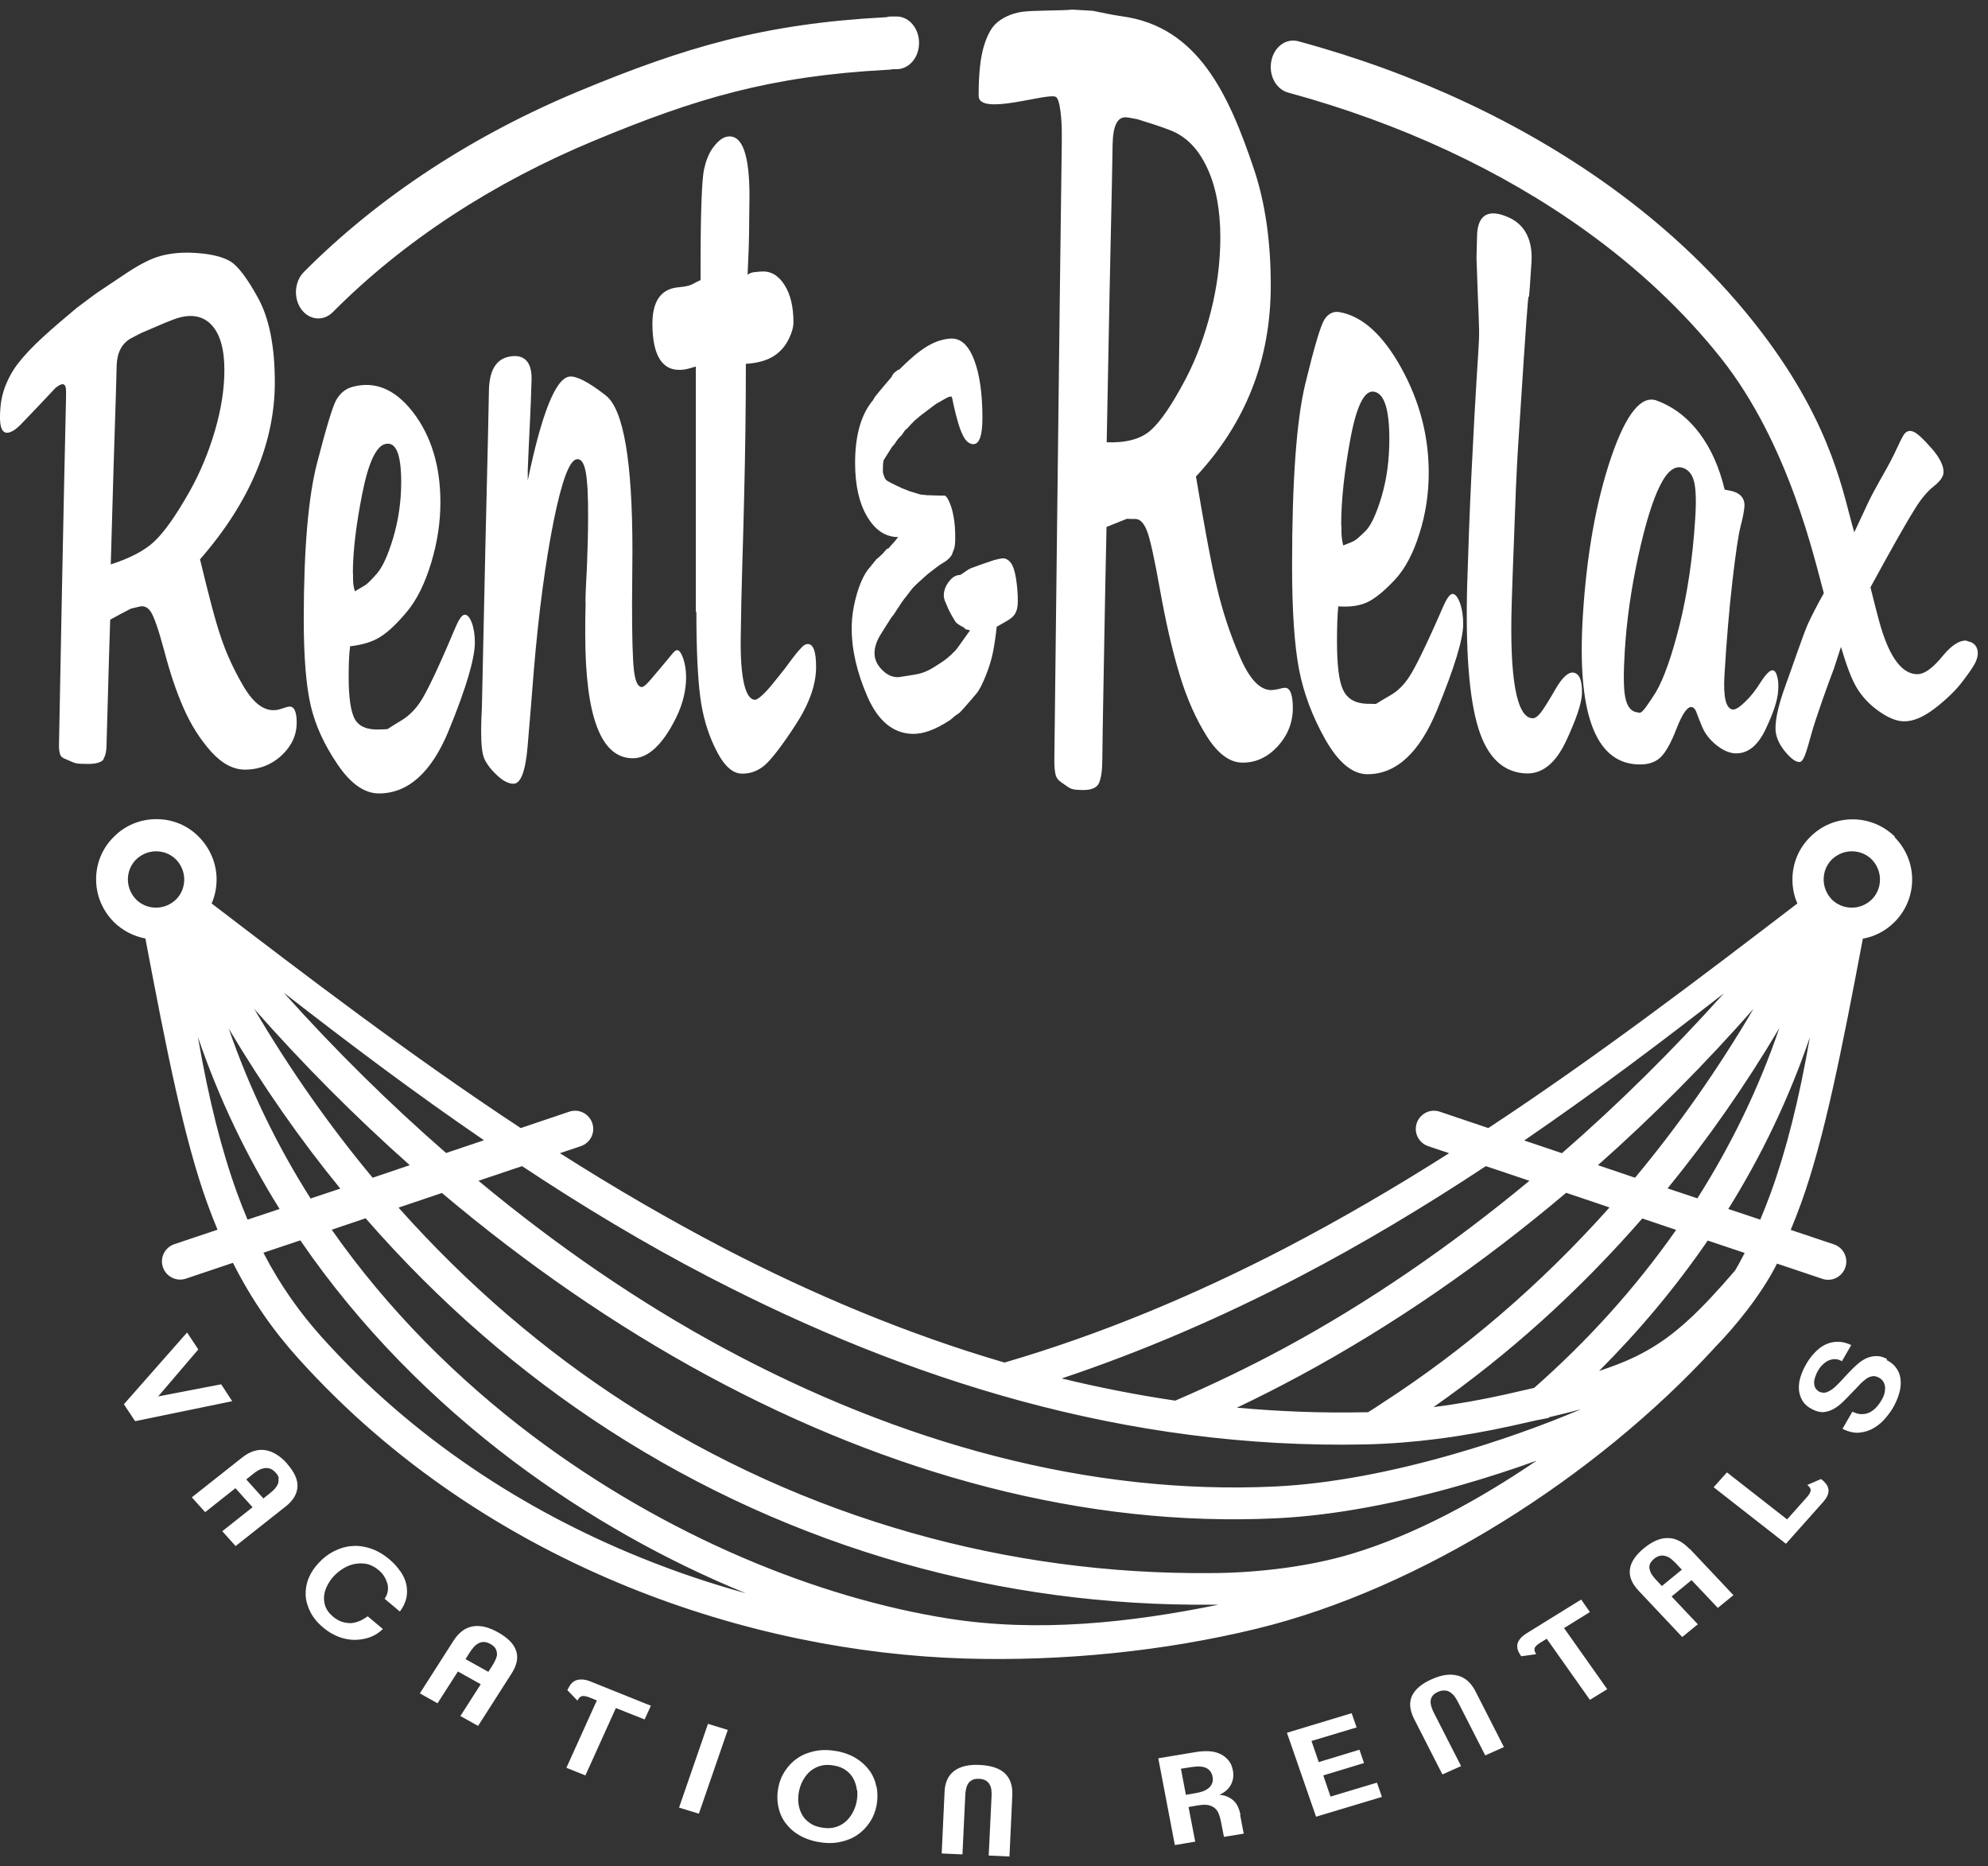 <svg width="130" height="122" viewBox="0 0 130 122" fill="none" xmlns="http://www.w3.org/2000/svg">
<rect x="0" y="0" width="130" height="122" fill="#333333" stroke="none"/>
<path fill-rule="evenodd" clip-rule="evenodd" d="M58.767 24.198C59.477 23.488 60.099 22.953 60.647 22.63C61.194 22.306 61.73 22.145 62.227 22.132C62.85 22.132 63.335 22.58 63.696 23.513C64.057 24.447 64.243 25.716 64.243 27.321C64.243 28.466 64.044 29.038 63.646 29.038C63.385 29.038 63.148 28.839 62.962 28.453C62.763 28.068 62.563 27.396 62.352 26.45C62.327 26.326 62.302 26.201 62.277 26.077C62.265 26.027 62.24 25.977 62.227 25.927H62.165C62.09 25.927 61.954 25.977 61.767 26.089C61.58 26.201 61.394 26.301 61.219 26.4C61.145 26.45 61.095 26.5 61.033 26.537C60.734 26.761 60.448 26.985 60.161 27.197C60.049 27.296 59.937 27.396 59.825 27.483C59.738 27.57 59.651 27.657 59.564 27.744C59.477 27.844 59.39 27.943 59.303 28.03C59.265 28.055 59.228 28.08 59.203 28.105C59.128 28.217 59.041 28.317 58.979 28.429C58.892 28.516 58.817 28.603 58.73 28.69C58.643 28.814 58.556 28.926 58.481 29.051C58.419 29.113 58.369 29.175 58.319 29.237C58.133 29.524 57.959 29.81 57.784 30.084C57.747 30.258 57.734 30.432 57.734 30.631V30.88C57.809 31.154 57.871 31.34 58.008 31.427C58.319 31.614 58.668 31.764 59.004 31.925C59.166 31.988 59.315 32.05 59.477 32.112C59.726 32.187 59.962 32.261 60.211 32.336C60.336 32.336 60.46 32.361 60.597 32.373C60.858 32.373 61.12 32.398 61.381 32.398C61.468 32.398 61.555 32.398 61.655 32.398H61.742C61.842 32.398 61.916 32.498 62.016 32.684C62.153 32.958 62.277 33.306 62.352 33.755C62.439 34.19 62.464 34.663 62.464 35.148C62.464 35.509 62.439 35.77 62.377 35.92C62.327 36.032 62.29 36.144 62.252 36.256C62.165 36.405 62.053 36.529 61.904 36.641C61.767 36.753 61.605 36.828 61.481 36.915C61.194 37.114 60.921 37.338 60.659 37.537C60.361 37.811 60.062 38.06 59.788 38.334C59.626 38.495 59.502 38.682 59.365 38.856C59.216 39.043 59.041 39.255 58.867 39.528C58.767 39.678 58.68 39.827 58.581 39.964C58.519 40.051 58.469 40.138 58.419 40.213C58.394 40.238 58.369 40.263 58.357 40.287C58.332 40.312 58.307 40.337 58.295 40.362C58.058 40.723 57.834 41.084 57.61 41.445C57.324 41.893 57.187 42.316 57.187 42.702C57.187 43.087 57.336 43.436 57.66 43.772C57.971 44.095 58.307 44.269 58.693 44.269C58.705 44.269 58.73 44.269 58.755 44.269C59.091 44.22 59.44 44.17 59.788 44.108C59.888 44.083 60 44.07 60.112 44.045C60.448 43.958 60.746 43.822 61.045 43.635C61.344 43.448 61.655 43.261 61.929 43.038C62.066 42.925 62.203 42.801 62.339 42.664C62.464 42.552 62.551 42.44 62.626 42.341C62.7 42.241 62.8 42.092 62.937 41.905C63.099 41.669 63.273 41.445 63.435 41.208C63.385 41.208 63.335 41.183 63.298 41.171C63.235 41.171 63.186 41.146 63.136 41.134C63.086 41.096 63.074 41.047 63.024 41.022C62.738 40.872 62.551 40.748 62.489 40.661C62.364 40.462 62.19 40.188 62.016 39.815C61.966 39.703 61.929 39.603 61.879 39.491C61.779 39.279 61.717 39.105 61.717 38.931C61.717 38.62 61.829 38.309 62.053 38.023C62.277 37.724 62.526 37.587 62.8 37.587C62.962 37.475 63.136 37.363 63.298 37.251C63.36 37.214 63.422 37.176 63.484 37.152C63.696 37.077 63.907 37.002 64.132 36.915C64.418 36.816 64.704 36.716 65.003 36.617C65.189 36.579 65.364 36.517 65.563 36.505C65.774 36.492 65.949 36.604 66.098 36.791C66.247 36.99 66.359 37.326 66.434 37.786C66.509 38.259 66.558 38.757 66.558 39.292C66.558 39.628 66.509 39.889 66.397 40.088C66.297 40.287 66.098 40.449 65.837 40.599C65.637 40.711 65.451 40.822 65.252 40.934C65.227 40.934 65.202 40.959 65.177 40.972C65.115 41.582 65.028 42.142 64.928 42.664C64.816 43.199 64.654 43.697 64.443 44.22C64.231 44.73 64.044 45.116 63.845 45.352C63.584 45.663 63.323 45.962 63.061 46.26C62.962 46.372 62.862 46.484 62.763 46.584C62.663 46.659 62.551 46.733 62.464 46.795C62.451 46.795 62.426 46.82 62.414 46.833C62.315 46.92 62.227 47.007 62.115 47.082C61.157 47.716 60.336 48.002 59.651 47.978C58.394 47.94 57.411 47.119 56.727 45.551C56.042 43.983 55.694 42.49 55.694 41.071C55.694 40.325 55.818 39.553 56.054 38.757C56.291 37.973 56.59 37.388 56.938 37.027C56.938 37.027 56.963 37.002 56.975 36.99C56.975 36.965 57 36.94 57.013 36.915C57.038 36.89 57.062 36.865 57.1 36.84C57.1 36.816 57.125 36.791 57.137 36.766C57.187 36.716 57.224 36.666 57.274 36.617C57.274 36.592 57.299 36.567 57.311 36.542C57.311 36.542 57.336 36.542 57.349 36.542C57.398 36.492 57.448 36.442 57.511 36.393C57.585 36.318 57.672 36.243 57.747 36.169C57.809 36.094 57.871 36.019 57.946 35.945C57.959 35.92 57.983 35.895 58.008 35.87H58.083C58.22 35.708 58.357 35.559 58.506 35.397C58.581 35.297 58.656 35.21 58.73 35.111C57.896 35.111 57.224 34.65 56.702 33.767C56.179 32.883 55.917 31.714 55.917 30.27C55.917 28.59 56.254 27.296 56.913 26.388C56.963 26.313 57.025 26.238 57.087 26.164C57.137 26.077 57.187 25.99 57.249 25.902C57.436 25.666 57.635 25.43 57.834 25.193C57.983 25.019 58.133 24.845 58.282 24.671C58.319 24.596 58.369 24.521 58.407 24.447C58.456 24.397 58.506 24.347 58.568 24.297C58.631 24.247 58.705 24.21 58.755 24.148L58.767 24.198ZM33.752 107.919C33.901 108.367 33.802 108.852 33.466 109.387L31.263 112.834L30.106 112.187L31.437 110.109L29.944 109.275L28.612 111.354L27.455 110.706L29.658 107.26C30.006 106.724 30.417 106.413 30.915 106.326C31.412 106.239 31.972 106.376 32.582 106.724C33.217 107.085 33.615 107.484 33.752 107.931V107.919ZM32.495 108.131C32.495 108.006 32.47 107.894 32.408 107.782C32.346 107.67 32.234 107.571 32.084 107.484C31.923 107.396 31.773 107.347 31.649 107.347C31.512 107.347 31.4 107.372 31.288 107.434C31.176 107.496 31.076 107.571 30.989 107.67C30.902 107.77 30.815 107.882 30.74 107.994L30.442 108.467L31.935 109.3L32.234 108.827C32.308 108.715 32.371 108.591 32.42 108.467C32.47 108.342 32.508 108.218 32.508 108.106L32.495 108.131ZM38.033 109.798C37.859 109.798 37.722 109.823 37.598 109.885C37.473 109.947 37.386 110.034 37.299 110.146C37.224 110.258 37.162 110.37 37.1 110.495L37.76 111.179C37.834 111.03 37.921 110.93 38.033 110.893C38.145 110.856 38.32 110.881 38.569 110.98L39.029 111.167L37.038 115.572L38.282 116.07L40.273 111.665L42.153 112.411L42.563 111.515L38.631 109.935C38.394 109.835 38.195 109.798 38.021 109.798H38.033ZM18.768 95.687C19.241 96.222 19.477 96.72 19.452 97.193C19.427 97.665 19.178 98.101 18.681 98.487L15.408 101.075L14.536 100.104L16.515 98.537L15.395 97.292L13.416 98.86L12.545 97.889L15.818 95.301C16.328 94.891 16.839 94.729 17.337 94.803C17.834 94.878 18.32 95.177 18.78 95.687H18.768ZM18.233 96.645C18.208 96.521 18.145 96.396 18.021 96.272C17.897 96.135 17.772 96.048 17.648 96.01C17.523 95.973 17.399 95.961 17.274 95.986C17.15 96.01 17.025 96.048 16.901 96.122C16.776 96.185 16.665 96.272 16.552 96.359L16.104 96.72L17.224 97.964L17.673 97.603C17.785 97.516 17.884 97.429 17.971 97.329C18.058 97.23 18.133 97.118 18.17 97.018C18.22 96.906 18.22 96.794 18.208 96.67L18.233 96.645ZM26.16 102.705C25.974 102.431 25.737 102.17 25.451 101.934C25.065 101.61 24.654 101.374 24.244 101.237C23.833 101.1 23.422 101.038 23.024 101.075C22.626 101.1 22.24 101.212 21.867 101.399C21.493 101.585 21.157 101.834 20.859 102.158C20.56 102.469 20.336 102.805 20.187 103.166C20.037 103.526 19.975 103.9 19.987 104.273C20 104.646 20.112 105.02 20.299 105.393C20.485 105.754 20.771 106.102 21.145 106.413C21.456 106.675 21.78 106.861 22.116 106.998C22.464 107.135 22.8 107.197 23.149 107.21C23.497 107.21 23.833 107.16 24.157 107.048C24.48 106.936 24.779 106.749 25.04 106.5L24.045 105.667C23.87 105.791 23.696 105.903 23.509 105.978C23.323 106.052 23.136 106.102 22.95 106.115C22.75 106.115 22.564 106.09 22.364 106.028C22.165 105.965 21.979 105.853 21.78 105.692C21.531 105.48 21.369 105.269 21.282 105.032C21.195 104.796 21.17 104.559 21.195 104.323C21.22 104.086 21.294 103.85 21.419 103.626C21.543 103.402 21.68 103.19 21.854 103.016C22.029 102.83 22.24 102.668 22.464 102.531C22.688 102.394 22.937 102.294 23.198 102.245C23.46 102.195 23.721 102.195 23.982 102.245C24.244 102.307 24.505 102.431 24.754 102.643C24.903 102.767 25.028 102.904 25.127 103.066C25.227 103.228 25.289 103.39 25.339 103.551C25.376 103.713 25.389 103.887 25.351 104.049C25.326 104.211 25.252 104.373 25.152 104.522L26.148 105.356C26.36 105.082 26.496 104.783 26.571 104.485C26.633 104.186 26.633 103.887 26.571 103.589C26.509 103.29 26.372 103.004 26.185 102.73L26.16 102.705ZM14.474 90.498L10.342 91.294L12.968 88.221L12.234 87.113L8.102 91.804L8.836 92.912L15.184 91.605L14.462 90.498H14.474ZM87.006 117.451L86.533 116.07L89.197 115.261L88.898 114.39L86.235 115.199L85.762 113.817L88.711 112.934L88.388 112.001L84.156 113.282L86.06 118.77L90.367 117.476L90.043 116.543L87.019 117.451H87.006ZM110.503 101.262L113.353 104.285L112.333 105.119L110.615 103.302L109.309 104.373L111.026 106.189L110.006 107.023L107.156 103.999C106.707 103.526 106.521 103.054 106.583 102.593C106.645 102.12 106.956 101.672 107.492 101.224C108.052 100.764 108.574 100.54 109.072 100.552C109.57 100.552 110.043 100.801 110.478 101.262H110.503ZM109.968 102.606L109.582 102.195C109.483 102.095 109.383 102.008 109.284 101.921C109.172 101.834 109.06 101.772 108.935 101.735C108.811 101.697 108.686 101.685 108.562 101.71C108.425 101.735 108.301 101.797 108.164 101.909C108.027 102.021 107.94 102.145 107.89 102.257C107.852 102.369 107.84 102.494 107.877 102.606C107.902 102.718 107.952 102.842 108.027 102.954C108.101 103.066 108.188 103.166 108.288 103.278L108.674 103.688L109.981 102.618L109.968 102.606ZM119.078 96.695L118.182 97.081C118.319 97.193 118.394 97.292 118.406 97.404C118.406 97.516 118.344 97.665 118.17 97.865L116.863 99.333L112.93 96.259L112.059 97.23L116.788 100.926L119.203 98.213C119.365 98.026 119.477 97.865 119.526 97.715C119.576 97.566 119.589 97.429 119.551 97.305C119.526 97.18 119.464 97.068 119.377 96.969C119.29 96.869 119.19 96.769 119.078 96.695ZM103.969 105.393L103.397 104.572L99.838 106.774C99.626 106.911 99.477 107.036 99.377 107.172C99.278 107.309 99.228 107.434 99.215 107.558C99.215 107.683 99.215 107.807 99.278 107.931C99.327 108.056 99.402 108.168 99.477 108.28L100.46 108.143C100.36 108.006 100.323 107.882 100.348 107.77C100.373 107.658 100.497 107.533 100.721 107.396L101.144 107.135L103.969 111.13L105.102 110.433L102.277 106.438L103.982 105.381L103.969 105.393ZM123.397 88.843C123.136 88.706 122.899 88.644 122.675 88.656C122.451 88.656 122.239 88.718 122.028 88.805C121.829 88.905 121.63 89.029 121.443 89.204C121.256 89.365 121.07 89.552 120.895 89.739C120.721 89.925 120.547 90.1 120.385 90.286C120.223 90.46 120.061 90.622 119.912 90.747C119.763 90.871 119.601 90.958 119.452 91.02C119.302 91.07 119.141 91.058 118.991 90.996C118.854 90.933 118.767 90.834 118.705 90.734C118.655 90.622 118.63 90.51 118.63 90.373C118.63 90.249 118.668 90.112 118.717 89.975C118.767 89.838 118.817 89.714 118.879 89.614C118.966 89.465 119.053 89.341 119.178 89.229C119.29 89.117 119.414 89.017 119.551 88.955C119.688 88.893 119.825 88.855 119.974 88.855C120.124 88.855 120.285 88.893 120.447 88.992L121.057 87.934C120.734 87.785 120.435 87.71 120.136 87.723C119.85 87.723 119.576 87.797 119.327 87.922C119.078 88.046 118.854 88.233 118.643 88.457C118.431 88.681 118.244 88.942 118.083 89.229C117.933 89.49 117.821 89.764 117.734 90.037C117.647 90.311 117.622 90.585 117.635 90.846C117.659 91.108 117.734 91.356 117.871 91.58C118.008 91.804 118.22 91.991 118.518 92.14C118.792 92.277 119.041 92.34 119.277 92.315C119.514 92.29 119.725 92.215 119.937 92.091C120.149 91.966 120.348 91.817 120.534 91.63C120.721 91.444 120.908 91.257 121.094 91.058C121.294 90.859 121.455 90.684 121.605 90.523C121.754 90.361 121.903 90.249 122.028 90.149C122.165 90.05 122.289 90 122.426 89.975C122.551 89.95 122.687 89.975 122.837 90.05C122.986 90.124 123.098 90.224 123.16 90.336C123.223 90.448 123.26 90.573 123.272 90.709C123.272 90.846 123.26 90.983 123.223 91.12C123.185 91.257 123.123 91.394 123.048 91.518C122.936 91.717 122.812 91.879 122.675 92.028C122.538 92.165 122.389 92.277 122.227 92.352C122.065 92.427 121.903 92.451 121.717 92.451C121.53 92.451 121.343 92.389 121.132 92.29L120.485 93.41C120.883 93.609 121.256 93.696 121.605 93.659C121.953 93.621 122.264 93.522 122.551 93.347C122.837 93.173 123.073 92.974 123.285 92.725C123.496 92.476 123.658 92.252 123.783 92.041C123.944 91.767 124.069 91.481 124.168 91.17C124.268 90.871 124.305 90.573 124.293 90.299C124.28 90.013 124.206 89.751 124.056 89.515C123.907 89.278 123.683 89.067 123.372 88.918L123.397 88.843ZM44.405 118.173L45.7 118.571L47.592 113.096L46.297 112.697L44.405 118.173ZM64.069 115.385C63.347 115.348 62.787 115.485 62.402 115.771C62.003 116.07 61.792 116.53 61.767 117.152L61.58 121.172L62.937 121.234L63.123 117.351C63.123 117.214 63.148 117.09 63.173 116.953C63.198 116.829 63.248 116.704 63.31 116.605C63.372 116.505 63.472 116.418 63.584 116.368C63.696 116.306 63.845 116.281 64.032 116.294C64.206 116.294 64.356 116.343 64.468 116.406C64.58 116.48 64.667 116.567 64.716 116.667C64.779 116.779 64.816 116.891 64.829 117.028C64.841 117.165 64.853 117.289 64.841 117.426L64.654 121.308L66.011 121.371L66.198 117.351C66.222 116.742 66.061 116.269 65.712 115.933C65.351 115.597 64.804 115.423 64.069 115.385ZM95.332 109.549C94.847 109.412 94.275 109.487 93.615 109.786C92.968 110.072 92.544 110.433 92.333 110.868C92.134 111.304 92.184 111.801 92.47 112.374L94.324 116.007L95.544 115.46L93.752 111.951C93.689 111.826 93.64 111.702 93.602 111.577C93.565 111.453 93.54 111.329 93.553 111.204C93.553 111.08 93.602 110.98 93.677 110.868C93.752 110.769 93.864 110.682 94.038 110.607C94.2 110.532 94.349 110.507 94.486 110.52C94.623 110.52 94.735 110.57 94.847 110.644C94.947 110.719 95.046 110.806 95.121 110.906C95.195 111.018 95.27 111.13 95.332 111.254L97.124 114.763L98.344 114.216L96.49 110.582C96.204 110.022 95.83 109.686 95.345 109.549H95.332ZM57.324 116.816C57.398 117.202 57.398 117.6 57.324 118.011C57.249 118.422 57.1 118.795 56.876 119.131C56.652 119.467 56.39 119.741 56.054 119.965C55.731 120.189 55.345 120.338 54.922 120.425C54.499 120.512 54.038 120.512 53.528 120.425C53.03 120.338 52.595 120.176 52.221 119.952C51.848 119.728 51.562 119.454 51.338 119.143C51.114 118.832 50.964 118.471 50.889 118.086C50.815 117.7 50.815 117.302 50.889 116.891C50.964 116.48 51.114 116.107 51.338 115.771C51.562 115.435 51.823 115.161 52.159 114.937C52.483 114.713 52.868 114.564 53.291 114.477C53.715 114.39 54.188 114.39 54.685 114.477C55.183 114.564 55.619 114.726 55.98 114.95C56.341 115.174 56.639 115.447 56.863 115.759C57.087 116.07 57.237 116.431 57.311 116.816H57.324ZM56.029 117.015C56.005 116.767 55.93 116.53 55.818 116.306C55.706 116.095 55.544 115.895 55.333 115.746C55.121 115.584 54.847 115.472 54.524 115.423C54.188 115.36 53.901 115.373 53.64 115.447C53.379 115.522 53.155 115.647 52.968 115.808C52.781 115.97 52.632 116.169 52.507 116.393C52.383 116.617 52.296 116.866 52.246 117.115C52.196 117.364 52.184 117.625 52.209 117.874C52.234 118.123 52.308 118.359 52.42 118.583C52.532 118.807 52.694 118.994 52.918 119.156C53.13 119.317 53.404 119.429 53.74 119.479C54.076 119.541 54.362 119.529 54.623 119.454C54.885 119.38 55.109 119.255 55.295 119.093C55.482 118.932 55.631 118.733 55.756 118.509C55.88 118.285 55.967 118.036 56.017 117.787C56.067 117.538 56.079 117.277 56.054 117.028L56.029 117.015ZM81.095 118.658L81.331 119.877L80.037 120.089L79.838 119.069C79.8 118.882 79.751 118.708 79.688 118.558C79.626 118.409 79.539 118.285 79.427 118.198C79.315 118.11 79.178 118.048 79.004 118.011C78.83 117.974 78.63 117.986 78.382 118.023L77.722 118.135L78.158 120.4L76.826 120.624L75.743 114.95L78.22 114.539C78.519 114.489 78.792 114.477 79.066 114.489C79.327 114.502 79.576 114.564 79.788 114.664C79.999 114.763 80.174 114.9 80.323 115.074C80.472 115.248 80.572 115.472 80.622 115.746C80.684 116.07 80.647 116.381 80.497 116.667C80.348 116.953 80.099 117.177 79.738 117.339C79.95 117.351 80.149 117.401 80.298 117.476C80.46 117.55 80.597 117.65 80.709 117.762C80.821 117.874 80.908 118.011 80.97 118.16C81.032 118.31 81.082 118.471 81.12 118.646L81.095 118.658ZM79.29 116.144C79.24 115.883 79.103 115.696 78.879 115.584C78.655 115.472 78.307 115.46 77.834 115.535L77.224 115.634L77.548 117.339L78.195 117.227C78.344 117.202 78.494 117.165 78.643 117.115C78.792 117.065 78.917 116.991 79.029 116.903C79.141 116.816 79.215 116.704 79.265 116.58C79.315 116.455 79.327 116.306 79.29 116.144ZM128.636 41.893C128.238 41.818 127.678 42.104 127.056 42.863C126.371 43.697 125.811 44.133 125.251 44.07C124.268 43.971 123.472 42.801 122.862 40.536C122.675 39.827 122.488 39.118 122.314 38.396C122.999 37.139 123.559 36.131 124.007 35.335C124.442 34.563 124.853 33.854 125.251 33.219C125.637 32.597 126.035 32.124 126.458 31.788C126.882 31.452 127.093 31.154 127.093 30.855C127.093 30.42 126.819 29.897 126.334 29.337C125.811 28.74 125.425 28.366 125.164 28.242C124.928 28.13 124.729 28.155 124.567 28.329C124.405 28.503 124.206 28.976 123.857 29.698C123.584 30.27 123.26 30.818 122.949 31.378C122.712 31.813 122.426 32.299 122.152 32.883C121.879 33.468 121.58 34.103 121.256 34.8C120.559 32.51 119.937 27.943 115.195 21.721C112.482 18.163 109.134 14.964 105.264 12.177C99.464 8.008 92.52 4.761 84.891 2.695C84.094 2.483 83.31 3.068 83.136 3.989C82.949 4.922 83.447 5.843 84.243 6.055C91.561 8.046 98.22 11.144 103.745 15.126C107.131 17.565 110.093 20.34 112.52 23.389C117.025 29.051 118.68 36.691 119.265 38.782C118.842 39.528 118.493 40.213 118.22 40.798C117.946 41.407 117.199 43.61 116.763 44.804C116.315 46.024 116.104 46.957 116.104 47.617C116.104 48.102 116.303 48.6 116.701 49.098C117.099 49.583 117.411 49.819 117.672 49.819C117.946 49.819 118.12 49.172 118.456 47.965C118.742 46.932 119.551 44.68 119.925 43.709C120.074 43.237 120.236 42.764 120.385 42.291C120.758 43.548 121.094 44.431 121.418 44.966C121.742 45.501 122.19 46.012 122.812 46.459C123.434 46.907 123.982 47.144 124.467 47.156C125.102 47.181 125.799 46.87 126.558 46.285C127.305 45.7 127.902 45.128 128.35 44.531C128.798 43.946 129.072 43.535 129.184 43.299C129.284 43.062 129.333 42.876 129.333 42.739C129.333 42.266 129.097 41.992 128.649 41.918L128.636 41.893ZM21.767 20.402C26.422 15.723 32.271 11.928 38.867 9.191C45.513 6.428 50.367 4.972 58.033 4.562C58.158 4.562 58.27 4.549 58.382 4.524H58.631C59.44 4.524 60.099 3.765 60.099 2.807C60.099 1.849 59.44 1.077 58.631 1.077H58.568H58.419H58.295C58.183 1.077 58.071 1.09 57.959 1.127H57.909C49.944 1.55 44.804 3.081 37.897 5.943C30.977 8.817 24.804 12.824 19.863 17.789C19.253 18.411 19.178 19.494 19.701 20.216C20.224 20.938 21.157 21.025 21.767 20.402ZM112.768 44.108C112.681 45.564 112.856 46.323 113.304 46.385C113.465 46.41 113.739 46.248 114.088 45.912C114.449 45.576 114.797 45.141 115.146 44.581C115.494 44.045 115.755 43.797 115.93 43.822C116.066 43.846 116.154 43.983 116.216 44.232C116.29 44.481 116.303 44.78 116.278 45.165C116.241 45.788 115.954 46.634 115.444 47.704C114.921 48.799 114.237 49.309 113.403 49.247C113.03 49.21 112.619 49.023 112.208 48.687C111.785 48.339 111.487 47.94 111.312 47.53C111.175 47.206 111.051 46.883 110.926 46.547C110.852 46.347 110.752 46.248 110.615 46.223C110.354 46.186 110.018 46.646 109.645 47.604C109.271 48.575 108.91 49.222 108.549 49.546C108.188 49.869 107.678 50.018 106.994 49.969C104.281 49.782 103.111 46.534 103.509 40.213C103.758 36.256 104.368 32.796 105.363 29.884C106.334 27.035 107.342 25.815 108.338 26.189C109.483 26.612 110.416 27.358 111.163 28.366C111.897 29.349 112.432 30.569 112.781 32.012C112.968 32.05 113.167 32.075 113.366 32.137C113.876 32.299 114.1 32.647 114.075 33.095C114.05 33.394 113.976 33.829 113.826 34.389C113.677 34.949 113.503 36.144 113.291 37.961C113.08 39.777 112.905 41.831 112.768 44.108ZM110.79 31.527C110.678 31.042 110.429 30.718 110.068 30.594C109.533 30.407 109.035 30.78 108.549 31.751C108.064 32.722 107.591 34.252 107.131 36.355C106.67 38.471 106.371 40.536 106.247 42.565C106.16 43.996 106.16 45.016 106.284 45.613C106.409 46.211 106.67 46.522 107.068 46.572C107.118 46.572 107.168 46.596 107.218 46.596C107.342 46.596 107.504 46.41 107.728 46.086C107.952 45.763 108.139 45.489 108.288 45.24C108.811 44.344 109.333 42.863 109.844 40.81C110.342 38.782 110.69 36.492 110.852 33.929C110.926 32.821 110.902 32.025 110.79 31.527ZM95.942 38.234C95.83 42.527 96.067 45.663 96.676 47.617C97.274 49.546 98.332 50.516 99.825 50.566C100.883 50.591 101.742 49.869 102.414 48.438C103.073 47.02 103.422 45.999 103.447 45.364C103.472 44.481 103.285 44.021 102.874 43.971C102.551 43.933 102.152 44.294 101.717 45.053C101.281 45.812 100.958 46.323 100.759 46.584C100.547 46.845 100.373 46.97 100.199 46.957C99.178 46.895 98.705 44.381 98.854 39.454C98.929 36.965 99.041 34.451 99.128 31.95C99.153 31.303 99.215 29.959 99.352 27.943C100.273 13.571 99.763 23.165 100.149 17.117C100.236 15.686 99.701 14.691 98.693 14.23C97.336 13.608 96.627 14.031 96.589 15.4C96.577 15.898 96.564 16.383 96.552 16.868C96.813 24.87 96.826 18.548 96.216 31.104C96.104 33.431 96.017 35.808 95.942 38.247V38.234ZM87.517 39.603C87.454 40.213 87.429 40.972 87.429 41.918C87.429 43.461 87.554 44.531 87.828 45.103C88.102 45.688 88.624 45.987 89.396 46.012C89.57 46.012 89.757 46.011 89.968 46.024C90.155 45.912 90.466 45.713 90.927 45.452C91.387 45.19 91.798 44.792 92.146 44.257C92.507 43.722 93.254 42.229 94.324 39.765C94.598 39.13 94.81 38.807 95.009 38.831C95.183 38.844 95.345 39.068 95.482 39.454C95.619 39.852 95.681 40.3 95.681 40.798C95.681 41.793 95.108 43.647 93.976 46.41C92.831 49.197 91.312 50.616 89.421 50.616C88.45 50.616 87.541 49.869 86.683 48.376C85.824 46.858 85.251 45.327 84.953 43.797C84.654 42.254 84.492 39.989 84.492 37.002C84.492 31.44 84.779 27.458 85.364 25.056C85.948 22.667 86.359 21.273 86.608 20.888C86.857 20.502 87.193 20.34 87.579 20.402C89.085 20.664 90.429 21.883 91.636 24.061C92.831 26.226 93.428 28.503 93.428 30.905C93.428 32.274 93.229 33.593 92.818 34.887C92.408 36.194 91.885 37.164 91.263 37.849C90.64 38.52 90.068 39.018 89.545 39.304C89.022 39.591 88.338 39.703 87.504 39.64L87.517 39.603ZM87.716 34.315C87.716 34.675 87.716 34.949 87.741 35.136C87.766 35.322 87.79 35.497 87.84 35.658C87.965 35.609 88.089 35.559 88.213 35.509C88.313 35.472 88.425 35.422 88.549 35.36C88.686 35.285 88.935 35.074 89.296 34.713C89.657 34.352 90.006 33.593 90.342 32.473C90.678 31.34 90.852 30.084 90.852 28.702C90.852 26.736 90.516 25.703 89.831 25.604C89.222 25.517 88.711 26.525 88.313 28.653C87.915 30.793 87.703 32.684 87.703 34.327L87.716 34.315ZM63.995 6.241C63.995 4.86 64.107 3.79 64.331 3.043C64.555 2.297 64.841 1.762 65.214 1.463C65.575 1.164 66.098 0.891 66.795 0.779C67.517 0.667 69.396 0.704 70.13 0.629C70.566 0.654 71.014 0.679 71.45 0.704C72.084 0.828 72.719 0.978 73.366 1.065C78.332 1.737 80.348 6.142 82.003 11.07C82.737 13.26 83.098 15.786 83.098 18.66C83.098 23.513 81.468 27.645 78.207 31.154C78.755 34.402 79.191 36.803 79.564 38.346C79.925 39.902 80.423 41.42 81.057 42.888C81.68 44.356 82.364 45.116 83.136 45.116C83.26 45.116 83.385 45.078 83.522 45.066C83.683 45.041 83.845 44.966 84.032 44.966C84.355 44.954 84.542 45.414 84.542 46.273C84.542 47.256 84.194 48.09 83.546 48.799C82.887 49.508 82.115 49.869 81.244 49.857C80.423 49.857 79.651 49.284 78.942 48.177C78.232 47.057 77.622 45.713 77.137 44.108C76.652 42.502 76.228 40.648 75.855 38.558C75.482 36.467 75.195 35.173 74.996 34.688C74.797 34.19 74.548 33.941 74.275 33.929C74.076 33.929 73.889 33.929 73.69 33.916C73.229 34.103 72.794 34.277 72.358 34.451C72.308 36.977 72.246 39.504 72.209 42.03C72.171 44.556 72.109 47.082 72.084 49.608C72.084 50.33 72.01 50.852 71.873 51.176C71.736 51.499 71.387 51.649 70.84 51.649C70.479 51.649 70.205 51.624 70.043 51.561C69.881 51.499 69.682 51.337 69.408 51.151C69.247 51.039 69.11 50.914 69.047 50.703C68.973 50.491 68.936 50.081 68.948 49.496C69.023 42.789 69.11 36.081 69.184 29.387C69.259 22.692 69.346 15.985 69.433 9.278V8.643C69.433 7.921 69.334 6.465 69.035 6.329C68.45 6.055 63.995 7.61 63.995 6.266V6.241ZM72.358 28.914C73.603 28.964 74.573 28.715 75.22 28.155C75.868 27.595 76.639 26.475 77.535 24.77C78.232 23.439 78.78 21.958 79.191 20.328C79.601 18.698 79.8 17.092 79.8 15.512C79.8 13.733 79.514 12.202 78.942 10.982C78.369 9.738 77.56 8.904 76.502 8.506C75.805 8.232 75.084 8.021 74.387 7.797C74.15 7.76 73.914 7.697 73.677 7.672C73.067 7.61 72.781 8.22 72.756 9.439C72.707 12.675 72.619 15.935 72.557 19.171C72.495 22.406 72.433 25.654 72.37 28.901L72.358 28.914ZM45.538 40.001C45.538 42.44 45.625 44.282 45.787 45.539C45.949 46.795 46.272 47.866 46.708 48.786C47.255 49.969 47.853 50.591 48.55 50.578C49.097 50.578 49.583 50.392 50.018 50.018C50.441 49.645 51.126 48.774 52.022 47.393C52.918 46.024 53.366 44.755 53.366 43.61C53.366 42.602 53.192 42.104 52.819 42.104C52.682 42.104 52.557 42.179 52.42 42.328C52.283 42.477 52.171 42.59 52.097 42.689C51.823 43.025 51.574 43.373 51.325 43.709C51.014 44.095 50.715 44.481 50.404 44.854C50.155 45.153 49.931 45.377 49.757 45.526C49.595 45.663 49.458 45.75 49.384 45.75C48.749 45.75 48.4 44.381 48.438 41.631C48.475 38.446 48.6 35.372 48.662 32.423C48.736 29.474 48.774 26.599 48.774 23.787C49.533 23.737 50.105 23.576 50.541 23.314C50.952 23.065 51.3 22.704 51.537 22.244C51.773 21.796 51.885 21.398 51.885 21.074C51.885 20.066 51.699 19.245 51.288 18.61C50.889 17.988 50.379 17.702 49.757 17.752C49.67 17.752 49.533 17.777 49.359 17.789C49.184 17.802 49.035 17.851 48.886 17.963C48.936 16.956 48.973 16.01 48.985 15.139C48.985 14.255 49.01 13.484 49.01 12.824C49.01 10.099 48.537 8.792 47.579 8.929C47.268 8.967 46.957 9.215 46.646 9.626C46.334 10.037 46.16 10.534 46.036 11.082C45.899 11.729 45.812 13.807 45.812 17.316V18.312C45.687 18.362 45.526 18.449 45.339 18.548C45.177 18.648 44.916 18.723 44.555 18.76C44.443 18.772 44.331 18.785 44.231 18.797C43.186 18.947 42.663 19.743 42.663 21.161C42.663 23.327 43.36 24.347 44.729 24.16C44.99 24.123 45.239 24.036 45.501 23.961V39.989L45.538 40.001ZM38.295 39.367C38.27 40.113 38.27 40.81 38.27 41.445C38.27 46.895 39.315 49.595 41.406 49.571C42.352 49.571 43.323 48.712 44.194 46.957C44.679 45.987 44.866 45.066 44.866 44.282C44.866 43.834 44.804 43.423 44.679 43.05C44.542 42.677 44.418 42.502 44.281 42.502C44.181 42.502 44.082 42.602 43.957 42.751C43.484 43.336 42.999 43.896 42.514 44.468C42.265 44.755 42.103 44.904 41.979 44.916C41.717 44.916 41.543 44.568 41.456 43.834C41.369 43.1 41.331 41.656 41.331 39.516C41.331 38.359 41.356 37.189 41.356 36.032C41.356 30.183 40.784 26.774 39.614 25.853C38.469 24.957 37.672 24.559 37.224 24.621C36.328 24.758 35.42 27.035 34.511 31.415V30.706C34.586 28.765 34.71 26.811 34.76 24.845C34.797 23.638 34.262 23.128 33.304 23.314C32.42 23.488 31.997 24.235 31.972 25.542C31.91 29.001 31.811 32.473 31.736 35.92C31.661 39.367 31.587 42.813 31.512 46.248C31.487 46.746 31.462 47.243 31.462 47.741C31.462 48.662 31.524 49.284 31.674 49.608C31.823 49.931 32.072 50.28 32.483 50.666C32.881 51.051 33.254 51.238 33.578 51.238C34.051 51.238 34.362 50.429 34.499 48.824C34.648 47.156 34.773 45.489 34.91 43.809C35.233 39.939 35.681 36.691 36.204 34.066C36.739 31.427 37.237 30.084 37.722 30.021C37.996 29.984 38.183 30.258 38.295 30.818C38.407 31.39 38.469 32.411 38.456 33.891C38.456 34.937 38.419 35.982 38.382 37.027C38.344 37.824 38.295 38.595 38.282 39.342L38.295 39.367ZM22.9 42.204C22.825 42.751 22.8 43.423 22.8 44.245C22.8 45.613 22.937 46.522 23.198 47.007C23.472 47.492 23.995 47.716 24.767 47.691C24.941 47.691 25.14 47.679 25.339 47.667C25.526 47.542 25.837 47.343 26.297 47.069C26.758 46.783 27.169 46.372 27.517 45.837C27.878 45.29 28.625 43.772 29.695 41.221C29.969 40.561 30.18 40.2 30.379 40.188C30.554 40.175 30.715 40.35 30.852 40.711C30.989 41.084 31.052 41.532 31.052 42.017C31.052 43.013 30.504 44.941 29.346 47.754C28.214 50.516 26.683 51.86 24.791 51.873C23.821 51.873 22.912 51.225 22.053 49.944C21.195 48.675 20.622 47.418 20.323 46.148C20.025 44.879 19.863 43.013 19.863 40.511C19.863 35.87 20.162 32.435 20.747 30.221C21.331 27.968 21.742 26.599 21.979 26.164C22.228 25.728 22.564 25.442 22.962 25.318C24.455 24.87 25.812 25.405 27.007 26.948C28.214 28.516 28.799 30.507 28.799 32.834C28.799 34.14 28.6 35.472 28.189 36.816C27.778 38.16 27.268 39.192 26.633 39.964C26.011 40.711 25.439 41.27 24.916 41.606C24.393 41.955 23.721 42.154 22.887 42.254L22.9 42.204ZM23.086 37.513C23.086 37.836 23.086 38.072 23.111 38.222C23.136 38.371 23.161 38.52 23.211 38.657C23.335 38.583 23.46 38.508 23.584 38.433C23.684 38.383 23.796 38.309 23.933 38.222C24.057 38.135 24.306 37.886 24.667 37.475C25.015 37.065 25.376 36.293 25.712 35.161C26.048 34.028 26.235 32.809 26.235 31.527C26.235 29.698 25.899 28.864 25.202 29.026C24.592 29.163 24.082 30.27 23.684 32.299C23.285 34.327 23.074 36.057 23.074 37.513H23.086ZM6.783 49.633C6.646 49.832 6.297 49.944 5.75 49.944C5.389 49.944 5.115 49.931 4.953 49.894C4.792 49.857 4.58 49.745 4.331 49.645C4.144 49.57 4.02 49.508 3.958 49.384C3.895 49.259 3.846 49.011 3.858 48.65C3.933 44.593 3.983 42.365 4.057 38.296C4.132 34.203 4.231 30.071 4.319 25.94V25.554C4.319 25.119 4.144 25.007 3.808 25.23C3.759 25.268 3.709 25.305 3.659 25.33C2.875 26.164 2.091 26.998 1.307 27.806C1.195 27.906 1.083 28.006 0.983 28.08C0.336 28.528 0 28.267 0 27.296C0 26.55 0.1 25.902 0.324 25.305C0.548 24.72 0.834 24.198 1.207 23.725C1.568 23.264 2.091 22.692 2.788 22.057C3.51 21.385 4.269 20.763 5.003 20.141C5.439 19.805 5.887 19.482 6.322 19.158C6.957 18.735 7.604 18.299 8.239 17.876C9.098 17.304 9.857 16.906 10.504 16.732C11.151 16.557 11.948 16.47 12.918 16.545C13.877 16.619 14.598 16.806 15.072 17.092C15.544 17.379 16.154 18.163 16.876 19.482C17.61 20.813 17.971 22.667 17.971 24.994C17.971 28.926 16.341 32.834 13.08 36.567C13.628 38.844 14.063 40.536 14.437 41.631C14.81 42.751 15.308 43.822 15.93 44.879C16.565 45.949 17.249 46.497 18.009 46.422C18.133 46.422 18.27 46.372 18.407 46.335C18.569 46.285 18.73 46.223 18.892 46.198C19.228 46.148 19.402 46.522 19.402 47.231C19.402 48.052 19.079 48.762 18.419 49.384C17.76 49.993 16.988 50.292 16.104 50.317C15.283 50.342 14.524 49.931 13.802 49.135C13.093 48.339 12.483 47.393 11.997 46.273C11.512 45.178 11.101 43.921 10.728 42.502C10.355 41.109 10.056 40.287 9.857 39.989C9.658 39.703 9.434 39.591 9.135 39.653C8.948 39.703 8.762 39.74 8.562 39.79C8.102 40.026 7.654 40.263 7.206 40.511C7.156 42.179 7.094 43.834 7.057 45.489C7.019 47.144 7.007 46.945 6.969 48.6C6.969 49.06 6.907 49.409 6.758 49.62L6.783 49.633ZM7.231 36.903C8.475 36.505 9.446 36.007 10.093 35.397C10.753 34.775 11.524 33.68 12.408 32.112C13.105 30.867 13.653 29.536 14.063 28.13C14.474 26.724 14.673 25.392 14.673 24.185C14.673 22.817 14.387 21.821 13.815 21.224C13.242 20.626 12.421 20.489 11.375 20.875C10.666 21.137 9.956 21.473 9.259 21.759C9.023 21.883 8.787 21.995 8.562 22.12C7.94 22.468 7.654 23.09 7.629 23.899C7.579 26.089 7.492 28.267 7.43 30.432C7.368 32.585 7.305 34.75 7.243 36.903H7.231ZM123.882 54.722C124.592 55.431 125.04 56.414 125.04 57.497C125.04 58.58 124.604 59.563 123.882 60.285C123.335 60.832 122.613 61.23 121.816 61.367C120.46 68.535 119.29 74.508 117.759 78.714C117.547 79.299 117.323 79.859 117.099 80.406L119.925 81.352C120.547 81.563 120.883 82.235 120.671 82.857C120.46 83.48 119.788 83.816 119.165 83.604L116.203 82.609C115.17 84.662 113.453 86.752 112.084 88.146L112.034 88.208C104.343 96.558 92.918 103.862 82.19 106.476C76.054 107.969 69.433 108.616 63.123 108.429C56.042 108.218 48.425 106.724 41.12 103.763C33.229 100.565 25.675 95.662 19.515 88.818C17.897 87.026 16.478 85.023 15.233 82.559L12.159 83.592C11.537 83.803 10.865 83.467 10.653 82.845C10.442 82.223 10.778 81.551 11.4 81.339L14.225 80.394C14.001 79.846 13.777 79.286 13.566 78.701C12.035 74.495 10.865 68.522 9.508 61.355C8.712 61.205 7.99 60.82 7.442 60.272C6.733 59.563 6.285 58.58 6.285 57.485C6.285 56.39 6.721 55.419 7.442 54.71C8.152 53.988 9.135 53.552 10.23 53.552C11.325 53.552 12.296 53.988 13.005 54.71C13.715 55.431 14.163 56.414 14.163 57.497C14.163 58.057 14.051 58.58 13.839 59.065C20.087 63.843 26.832 68.995 34.051 73.749L37.224 72.678C37.847 72.467 38.519 72.803 38.73 73.425C38.942 74.047 38.606 74.719 37.984 74.931L36.615 75.391C40.099 77.606 43.696 79.709 47.38 81.626C53.192 84.637 59.303 87.213 65.687 89.079C72.072 87.213 78.183 84.637 83.995 81.626C87.678 79.709 91.275 77.606 94.76 75.391L93.391 74.931C92.769 74.719 92.433 74.047 92.644 73.425C92.856 72.803 93.528 72.467 94.15 72.678L97.324 73.749C104.542 68.995 111.287 63.843 117.535 59.065C117.323 58.592 117.211 58.057 117.211 57.497C117.211 56.414 117.647 55.431 118.369 54.722C119.078 54 120.061 53.565 121.144 53.565C122.227 53.565 123.21 54 123.932 54.722H123.882ZM93.739 91.991C95.332 91.792 96.9 91.506 98.419 91.17C99.091 91.02 99.726 90.871 100.323 90.734C103.745 87.723 106.894 84.276 109.607 80.406L107.392 79.659C103.185 84.487 98.593 88.594 93.739 91.991ZM105.251 78.938L102.414 77.98C96.925 82.621 91.088 86.653 85.028 89.925C83.659 90.66 82.277 91.369 80.883 92.028C83.634 92.277 86.421 92.389 89.259 92.327H89.458C89.782 92.128 90.093 91.929 90.404 91.717C95.693 88.295 100.696 84.04 105.251 78.938ZM110.989 78.353C113.154 74.943 114.984 71.235 116.353 67.216C114.1 71.011 111.648 74.508 109.047 77.693L110.989 78.34V78.353ZM114.697 65.921C111.487 69.567 108.076 73.002 104.492 76.175L106.919 76.996C109.707 73.649 112.308 69.966 114.685 65.921H114.697ZM99.663 74.557L102.14 75.391C105.874 72.143 109.421 68.622 112.731 64.938C108.637 68.124 104.268 71.422 99.676 74.557H99.663ZM69.408 90.112C71.848 90.709 74.337 91.195 76.851 91.568C79.265 90.535 81.667 89.378 84.019 88.109C89.52 85.135 94.909 81.426 100.012 77.195L97.162 76.237C93.204 78.85 89.11 81.314 84.903 83.504C79.95 86.08 74.772 88.333 69.408 90.124V90.112ZM18.581 64.926C21.879 68.609 25.439 72.131 29.172 75.379L31.649 74.545C27.056 71.409 22.688 68.112 18.593 64.926H18.581ZM16.602 65.921C18.979 69.966 21.581 73.649 24.368 76.996L26.795 76.175C23.223 73.002 19.801 69.567 16.59 65.921H16.602ZM14.947 67.216C16.328 71.222 18.145 74.943 20.311 78.353L22.253 77.706C19.639 74.508 17.2 71.023 14.947 67.228V67.216ZM12.047 57.497C12.047 56.987 11.836 56.526 11.512 56.191C11.176 55.855 10.716 55.655 10.205 55.655C9.695 55.655 9.235 55.867 8.899 56.191C8.562 56.526 8.363 56.987 8.363 57.497C8.363 58.007 8.575 58.468 8.899 58.804C9.235 59.14 9.695 59.339 10.205 59.339C10.716 59.339 11.176 59.127 11.512 58.804C11.848 58.468 12.047 58.007 12.047 57.497ZM16.192 79.734L18.282 79.037C16.129 75.59 14.325 71.845 12.943 67.8C13.653 71.907 14.499 75.229 15.507 78.004C15.731 78.614 15.955 79.186 16.192 79.746V79.734ZM48.774 104.161C43.621 102.058 38.419 99.171 33.565 95.525C28.351 91.593 23.534 86.777 19.639 81.09L17.224 81.899C18.345 84.064 19.627 85.844 21.058 87.437C26.994 94.032 34.275 98.748 41.904 101.834C44.169 102.755 46.471 103.526 48.774 104.161ZM79.676 104.908H79.153C65.7 105.02 51.972 101.361 39.763 93.459C34.088 89.788 28.749 85.197 23.908 79.647L21.692 80.394C25.389 85.67 29.919 90.162 34.81 93.858C43.572 100.453 53.503 104.472 62.028 105.816C67.878 106.737 73.901 106.09 79.676 104.908ZM100.46 95.5C98.879 96.073 97.224 96.608 95.531 97.093C91.537 98.238 87.33 99.072 83.497 99.258C70.914 99.868 58.17 96.359 46.285 89.938C40.224 86.665 34.387 82.621 28.898 77.992L26.061 78.95C30.616 84.064 35.606 88.308 40.908 91.73C52.756 99.395 66.085 102.954 79.141 102.842C80.696 102.842 82.352 102.73 84.019 102.506C85.463 102.307 86.919 102.021 88.301 101.61C92.544 100.353 96.801 98.001 100.472 95.5H100.46ZM103.347 92.14C102.712 92.315 102.04 92.476 101.306 92.651L101.256 92.7C101.007 92.75 100.759 92.8 100.485 92.85C99.975 92.962 99.439 93.086 98.879 93.211C97.299 93.559 95.656 93.858 94.001 94.069C92.445 94.268 90.877 94.393 89.309 94.43C73.627 94.766 59.303 90.199 46.397 83.504C42.19 81.327 38.083 78.85 34.138 76.237L31.288 77.195C36.378 81.426 41.767 85.135 47.28 88.109C58.855 94.355 71.225 97.765 83.41 97.18C87.056 97.006 91.113 96.197 94.971 95.09C97.983 94.231 100.871 93.198 103.36 92.14H103.347ZM114.088 81.912L111.673 81.103C109.545 84.201 107.156 87.038 104.567 89.627C105.749 89.241 106.757 88.83 107.678 88.308C109.57 87.25 111.2 85.695 113.465 83.056C113.677 82.683 113.889 82.31 114.088 81.912ZM118.356 67.8C116.975 71.845 115.17 75.59 113.017 79.037L115.108 79.734C115.345 79.174 115.569 78.602 115.793 77.992C116.801 75.217 117.647 71.894 118.356 67.788V67.8ZM122.936 57.497C122.936 56.987 122.725 56.526 122.401 56.191C122.065 55.855 121.605 55.655 121.094 55.655C120.584 55.655 120.124 55.867 119.788 56.191C119.452 56.526 119.253 56.987 119.253 57.497C119.253 58.007 119.464 58.468 119.788 58.804C120.124 59.14 120.584 59.339 121.094 59.339C121.605 59.339 122.065 59.127 122.401 58.804C122.737 58.468 122.936 58.007 122.936 57.497Z" fill="white"/>
</svg>
